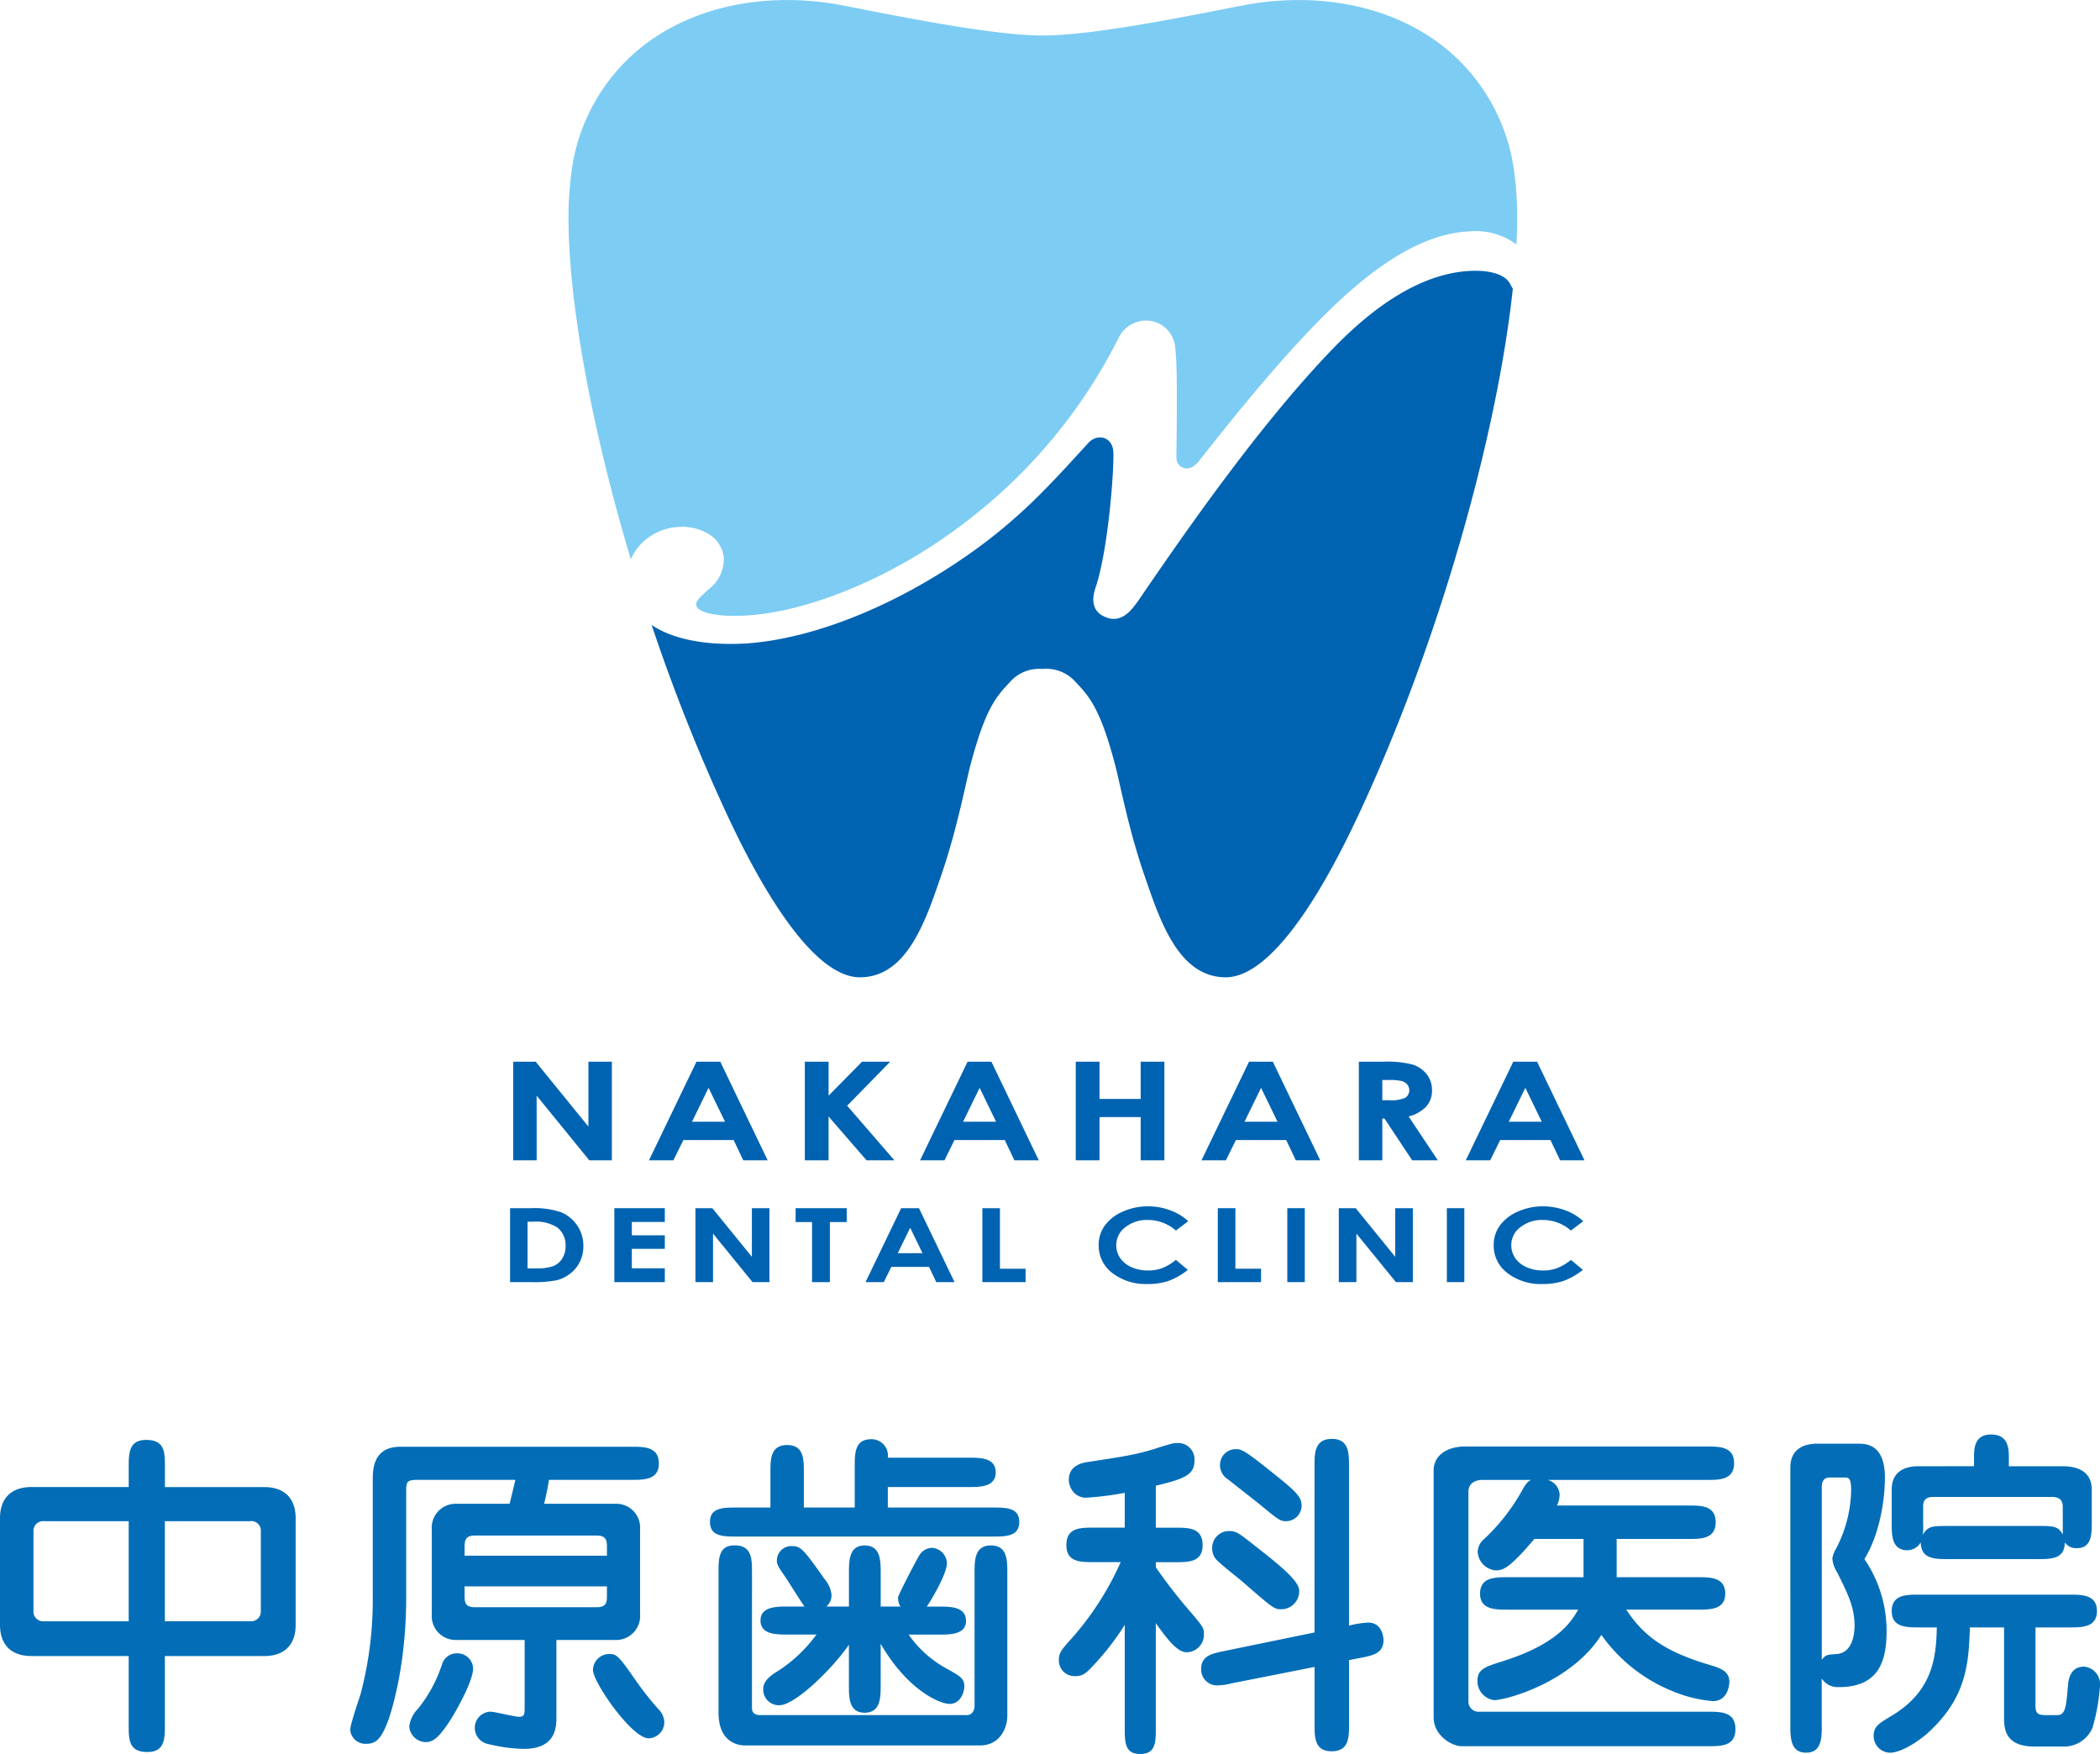 <svg xmlns="http://www.w3.org/2000/svg" width="330" height="275.616" viewBox="0 0 330 275.616"><g transform="translate(-25.5 -69.16)"><g transform="translate(105.655 69.16)"><g transform="translate(0 166.83)"><g transform="translate(0.48)"><path d="M208.76,448.32H212.3l8.29,10.195V448.32h3.687v15.5h-3.546l-8.276-10.164v10.164h-3.687v-15.5Z" transform="translate(-208.76 -448.32)" fill="#0063b1"/><path d="M264.737,448.32h3.74l7.449,15.5h-3.832l-1.514-3.19h-7.9l-1.575,3.19H257.27Zm1.9,4.11-2.6,5.32h5.183Z" transform="translate(-235.926 -448.32)" fill="#0063b1"/><path d="M312.944,448.32h3.727v5.342l5.258-5.342h4.427l-6.767,6.917,7.423,8.58h-4.373l-5.971-6.886v6.886H312.94v-15.5Z" transform="translate(-267.101 -448.32)" fill="#0063b1"/><path d="M361.561,448.32h3.74l7.449,15.5h-3.832l-1.518-3.19h-7.9l-1.575,3.19H354.09Zm1.892,4.11-2.6,5.32h5.183Z" transform="translate(-290.145 -448.32)" fill="#0063b1"/><path d="M409.69,448.32h3.74v5.848h6.464V448.32h3.727v15.5h-3.727v-6.794H413.43v6.794h-3.74Z" transform="translate(-321.281 -448.32)" fill="#0063b1"/><path d="M462.071,448.32h3.74l7.449,15.5h-3.832l-1.518-3.19h-7.9l-1.575,3.19H454.6Zm1.892,4.11-2.6,5.32h5.183Z" transform="translate(-346.43 -448.32)" fill="#0063b1"/><path d="M510.8,448.32h3.907a16.019,16.019,0,0,1,4.571.458,4.579,4.579,0,0,1,2.191,1.522,3.987,3.987,0,0,1,.827,2.517,3.7,3.7,0,0,1-.915,2.556,5.7,5.7,0,0,1-2.759,1.553l4.589,6.89h-4.03l-4.356-6.565h-.339v6.565H510.8v-15.5Zm3.687,6.059h1.153a5.491,5.491,0,0,0,2.424-.37,1.419,1.419,0,0,0,.334-2.112,1.789,1.789,0,0,0-.88-.537,8.247,8.247,0,0,0-2.02-.163h-1.012Z" transform="translate(-377.902 -448.32)" fill="#0063b1"/><path d="M556.451,448.32h3.74l7.449,15.5h-3.832l-1.518-3.19h-7.9l-1.575,3.19H548.98Zm1.892,4.11-2.6,5.32h5.183Z" transform="translate(-399.283 -448.32)" fill="#0063b1"/></g><g transform="translate(0 22.722)"><path d="M207.67,500.63h3.274a13.228,13.228,0,0,1,4.708.629,5.686,5.686,0,0,1,2.534,2.042,5.583,5.583,0,0,1,1,3.3,5.44,5.44,0,0,1-.559,2.468,5.224,5.224,0,0,1-1.54,1.87,5.8,5.8,0,0,1-2.125,1.025,18.781,18.781,0,0,1-3.964.286H207.67Zm2.746,2.13v7.33H211.7a7.849,7.849,0,0,0,2.75-.348,3.044,3.044,0,0,0,1.4-1.17,3.608,3.608,0,0,0,.541-2.024,3.456,3.456,0,0,0-1.294-2.873,6.078,6.078,0,0,0-3.744-.92h-.937Z" transform="translate(-207.67 -500.335)" fill="#0063b1"/><path d="M244.91,500.63h7.929v2.165h-5.183v2.1h5.183v2.125h-5.183v3.058h5.183v2.174H244.91Z" transform="translate(-228.524 -500.335)" fill="#0063b1"/><path d="M273.87,500.63h2.653l6.217,7.647V500.63H285.5v11.62h-2.658l-6.208-7.625v7.625h-2.763V500.63Z" transform="translate(-244.742 -500.335)" fill="#0063b1"/><path d="M309.65,500.63h8.03v2.182h-2.649v9.442h-2.8v-9.442H309.65V500.63Z" transform="translate(-264.779 -500.335)" fill="#0063b1"/><path d="M340.217,500.63h2.8l5.588,11.62h-2.873l-1.135-2.394h-5.927l-1.179,2.394H334.62Zm1.417,3.08-1.949,3.991h3.885Z" transform="translate(-278.762 -500.335)" fill="#0063b1"/><path d="M376.33,500.63H379.1v9.513h4.03v2.108h-6.794V500.63Z" transform="translate(-302.12 -500.335)" fill="#0063b1"/><path d="M431.961,502.3l-1.936,1.474a6.689,6.689,0,0,0-4.44-1.668,5.433,5.433,0,0,0-3.507,1.14,3.469,3.469,0,0,0-1.426,2.807,3.532,3.532,0,0,0,.629,2.064,4.205,4.205,0,0,0,1.786,1.417,6.227,6.227,0,0,0,2.565.515,6.392,6.392,0,0,0,2.2-.361,8.052,8.052,0,0,0,2.191-1.307l1.874,1.566a10.677,10.677,0,0,1-3.04,1.742,10.121,10.121,0,0,1-3.269.484,8.612,8.612,0,0,1-5.544-1.72,5.379,5.379,0,0,1-2.156-4.4,5.118,5.118,0,0,1,.981-3.089,6.845,6.845,0,0,1,2.816-2.174,9.579,9.579,0,0,1,3.947-.823,10.032,10.032,0,0,1,3.463.607A8.4,8.4,0,0,1,431.961,502.3Z" transform="translate(-325.393 -499.96)" fill="#0063b1"/><path d="M460.42,500.63h2.768v9.513h4.03v2.108h-6.794V500.63Z" transform="translate(-349.21 -500.335)" fill="#0063b1"/><path d="M485.25,500.63H488v11.62H485.25Z" transform="translate(-363.115 -500.335)" fill="#0063b1"/><path d="M503.64,500.63h2.653l6.217,7.647V500.63h2.767v11.62h-2.662l-6.208-7.625v7.625H503.64Z" transform="translate(-373.413 -500.335)" fill="#0063b1"/><path d="M542.23,500.63h2.746v11.62H542.23Z" transform="translate(-395.024 -500.335)" fill="#0063b1"/><path d="M573.041,502.3l-1.936,1.474a6.689,6.689,0,0,0-4.44-1.668,5.432,5.432,0,0,0-3.507,1.14,3.468,3.468,0,0,0-1.426,2.807,3.532,3.532,0,0,0,.629,2.064,4.205,4.205,0,0,0,1.786,1.417,6.228,6.228,0,0,0,2.565.515,6.392,6.392,0,0,0,2.2-.361,8.05,8.05,0,0,0,2.191-1.307l1.874,1.566a10.677,10.677,0,0,1-3.04,1.742,10.121,10.121,0,0,1-3.269.484,8.612,8.612,0,0,1-5.544-1.72,5.38,5.38,0,0,1-2.156-4.4,5.119,5.119,0,0,1,.981-3.089,6.844,6.844,0,0,1,2.816-2.174,9.578,9.578,0,0,1,3.947-.823,10.031,10.031,0,0,1,3.463.607A8.444,8.444,0,0,1,573.041,502.3Z" transform="translate(-404.398 -499.96)" fill="#0063b1"/></g></g><g transform="translate(9.187)"><path d="M245.829,151.964a8.094,8.094,0,0,1,4.915,1.214,4.915,4.915,0,0,1,2.213,3.7,6.03,6.03,0,0,1-2.512,4.976c-.114.123-.339.33-.559.532-.823.761-1.214,1.153-1.28,1.742a.873.873,0,0,0,.361.686c.458.4,2.064,1.289,7,1.087,10-.409,23.465-5.984,34.3-14.2a83.471,83.471,0,0,0,24.649-29.3,4.829,4.829,0,0,1,5.144-2.816,4.623,4.623,0,0,1,3.832,4.237c.268,2.561.255,5.984.242,9.605l0,.92c0,1.135-.009,2.288-.026,3.45-.009,1.914-.044,2.121-.026,3.37.018,1.426,1.9,2.49,3.454.528,6.125-7.735,11.312-14.159,17.521-20.689,9.759-10.274,17.776-15.2,25.23-15.5a10.74,10.74,0,0,1,7.22,2.068c.066-1.39.11-2.737.114-4.017a53.677,53.677,0,0,0-.392-6.78A30.079,30.079,0,0,0,365.588,76.13c-6.2-4.7-14.128-6.965-22.317-6.965a45.983,45.983,0,0,0-8.457.792c-6.538,1.228-23.1,4.752-31.579,4.783v0s0,0-.031-.009a.578.578,0,0,0-.246.009c-8.479-.022-25.062-3.555-31.61-4.783a45.982,45.982,0,0,0-8.457-.792c-8.193,0-16.117,2.266-22.317,6.965a30.071,30.071,0,0,0-11.634,20.654,53.7,53.7,0,0,0-.392,6.78c.031,13.332,3.648,32.96,9.79,53.482a8.272,8.272,0,0,1,1.483-2.284A8.815,8.815,0,0,1,245.829,151.964Z" transform="translate(-228.55 -69.16)" fill="#7dccf3"/><path d="M393.125,167.907c-.748-1.421-3.01-2.152-6.1-2.033-6.846.277-14.142,4.378-21.692,12.179-10.908,11.286-22.119,27.152-30.668,39.71l-.312.414c-.783,1.047-2.411,3.225-4.941,2.042-1.21-.519-2.451-1.782-1.346-4.8,1.9-5.949,2.763-17.376,2.732-20.843-.026-2.724-2.548-3.186-3.929-1.676-5.394,5.87-9.654,10.74-16.94,16.174-12.087,8.941-25.947,14.683-37.083,15.365l-.616.026c-.669.026-1.439.04-2.284.026-3.551-.062-8.325-.664-11.717-2.979a288.928,288.928,0,0,0,11.849,29.814c2.464,5.223,12.012,25.555,20.874,25.555,7.484,0,10.4-9.1,12.8-16.069,2.473-7.176,3.815-14.384,4.576-17.274,2.306-8.765,4.03-10.762,6.116-12.949a6.083,6.083,0,0,1,5.166-2.156v0a6.179,6.179,0,0,1,5.346,2.16c2.086,2.191,3.81,4.184,6.116,12.949.761,2.886,2.1,10.094,4.576,17.27,2.4,6.965,5.311,16.069,12.8,16.069,8.857,0,18.41-20.332,20.874-25.555,12.786-27.337,21.8-59.91,24.235-82.641a4.381,4.381,0,0,1-.242-.44C393.24,168.114,393.187,168,393.125,167.907Z" transform="translate(-245.171 -123.313)" fill="#0063b1"/></g></g><g transform="translate(25.5 294.568)"><path d="M67.023,590.8c3.164,0,4.937,1.769,4.937,4.88v16.79c0,3.058-1.716,4.884-4.937,4.884H51.412v10.784c0,2.147,0,4.294-2.737,4.294-2.952,0-2.952-1.931-2.952-4.294V617.349H30.437c-3.111,0-4.937-1.716-4.937-4.884v-16.79c0-3.058,1.716-4.88,4.937-4.88h15.29v-3.111c0-2.147,0-4.294,2.737-4.294,2.952,0,2.952,1.932,2.952,4.294V590.8Zm-21.3,21.085V596.163H32.474a1.524,1.524,0,0,0-1.716,1.61v12.5a1.525,1.525,0,0,0,1.716,1.611H45.727Zm5.685-15.717V611.88H64.77a1.524,1.524,0,0,0,1.716-1.61v-12.5a1.5,1.5,0,0,0-1.716-1.61H51.412Z" transform="translate(-25.5 -582.536)" fill="#036eb7"/><path d="M161.2,591.035c-1.826,0-1.826.321-1.826,2.09v16.416c0,11.642-2.737,19.043-2.842,19.369-1.074,2.79-1.879,3.595-3.379,3.595a2.4,2.4,0,0,1-2.574-2.147c0-.968,1.448-4.99,1.663-5.795a57.95,57.95,0,0,0,1.879-15.4V591.141c0-1.663,0-5.311,4.347-5.311h36.322c1.984,0,4.29,0,4.29,2.627,0,2.574-2.306,2.574-4.29,2.574H181.807c-.216,1.448-.431,2.363-.752,3.758h11.264a3.758,3.758,0,0,1,3.81,4.074v13.253a3.77,3.77,0,0,1-3.81,4.079h-9.337v12.069c0,1.5,0,5.042-5.1,5.042a25.206,25.206,0,0,1-5.579-.752,2.594,2.594,0,0,1-2.147-2.521,2.543,2.543,0,0,1,2.416-2.574c.7,0,3.863.805,4.506.805.911,0,.911-.374.911-1.716V616.194H167.208a3.759,3.759,0,0,1-3.81-4.079V598.863a3.766,3.766,0,0,1,3.81-4.074h8.422c.216-.858.805-3.379.911-3.758H161.2Zm8.69,29.616c0,1.985-2.574,6.543-3.489,7.995-1.879,2.948-2.842,3.595-3.916,3.595a2.64,2.64,0,0,1-2.627-2.468,4.694,4.694,0,0,1,1.342-2.737,21.984,21.984,0,0,0,3.81-7.027,2.409,2.409,0,0,1,2.306-1.716A2.467,2.467,0,0,1,169.892,620.652Zm21.032-17.705v-1.179c0-1.074,0-1.984-1.61-1.984H170.16c-1.558,0-1.61.858-1.61,1.984v1.179Zm-22.374,4.827v1.342c0,1.126.053,1.932,1.61,1.932h19.153c1.61,0,1.61-.858,1.61-1.932v-1.342Zm26.774,14.595a47.669,47.669,0,0,0,3.758,4.774,2.976,2.976,0,0,1,.858,1.984,2.543,2.543,0,0,1-2.468,2.521c-2.627,0-8.743-8.8-8.743-10.732a2.563,2.563,0,0,1,2.574-2.521C192.477,618.4,192.8,618.773,195.324,622.368Z" transform="translate(-95.545 -583.903)" fill="#036eb7"/><path d="M288.56,593.881v-5.526c0-2.037,0-4.294,2.627-4.294s2.627,2.253,2.627,4.294v5.526h7.995v-6.437c0-2.095,0-4.295,2.574-4.295a2.567,2.567,0,0,1,2.627,2.9h12.716c1.826,0,4.237,0,4.237,2.306s-2.468,2.305-4.237,2.305H307.009v3.221h16.416c2.147,0,4.237,0,4.237,2.253,0,2.306-2.094,2.306-4.237,2.306H283.3c-2.147,0-4.237,0-4.237-2.306,0-2.253,2.094-2.253,4.237-2.253h5.262Zm-2.9,31.544c0,.805.59,1.073,1.289,1.073h32.459c1.016,0,1.232-1.021,1.232-1.395V604.125c0-1.932,0-4.29,2.574-4.29s2.574,2.363,2.574,4.29V626.6c0,2.09-1.289,4.668-4.29,4.668H284.591c-.911,0-4.184-.321-4.184-5.152v-22c0-2.2,0-4.29,2.521-4.29,2.737,0,2.737,2.147,2.737,4.29Zm20.222-3.595c0,1.879,0,4.294-2.521,4.294-2.468,0-2.468-2.416-2.468-4.294v-6.385c-2.737,3.969-8.532,9.5-10.89,9.5a2.46,2.46,0,0,1-2.574-2.574c0-1.395,1.5-2.306,2.468-2.9a22.882,22.882,0,0,0,5.9-5.632h-4.558c-1.769,0-4.237,0-4.237-2.2s2.521-2.2,4.237-2.2h2.684c-.537-.7-2.627-4.079-3.111-4.774-1.021-1.448-1.232-1.879-1.232-2.358a2.253,2.253,0,0,1,2.358-2.363c1.342,0,1.716.321,5.152,5.205a4.472,4.472,0,0,1,1.074,2.468,2.411,2.411,0,0,1-.805,1.826h3.542v-5.311c0-1.879,0-4.29,2.468-4.29,2.521,0,2.521,2.416,2.521,4.29v5.311h3.111a2.462,2.462,0,0,1-.378-1.447c0-.321,2.737-5.632,3.274-6.49a2.38,2.38,0,0,1,2.037-1.289,2.477,2.477,0,0,1,2.358,2.416c0,1.663-2.468,5.848-3.164,6.816h1.984c1.716,0,4.184,0,4.184,2.253,0,2.147-2.521,2.147-4.184,2.147h-4.827a17.423,17.423,0,0,0,6.006,5.363c2.094,1.179,2.737,1.5,2.737,2.79,0,.964-.642,2.737-2.306,2.737-1.558,0-6.6-2.147-10.837-9.442v6.534Z" transform="translate(-167.494 -582.402)" fill="#036eb7"/><path d="M418.9,603.2a78.566,78.566,0,0,0,5.042,6.543c2.521,2.953,2.521,3.005,2.521,4.022a2.759,2.759,0,0,1-2.737,2.79c-1.553,0-3.274-2.416-4.827-4.558v16.306c0,2.416,0,4.237-2.468,4.237-2.416,0-2.416-1.826-2.416-4.237V612.264a42.4,42.4,0,0,1-5.205,6.653c-.968,1.021-1.5,1.395-2.574,1.395a2.471,2.471,0,0,1-2.574-2.574c0-1.074.484-1.61,1.448-2.737a46.271,46.271,0,0,0,8.263-12.606h-4.237c-2.094,0-4.294,0-4.294-2.684,0-2.737,2.2-2.737,4.294-2.737h4.88v-5.465a50.723,50.723,0,0,1-5.9.752,2.532,2.532,0,0,1-1.984-.7,3.011,3.011,0,0,1-.911-2.09c0-1.879,1.448-2.574,2.842-2.79,5.953-.911,7.832-1.179,11-2.2,2.363-.752,2.684-.805,3.221-.805a2.567,2.567,0,0,1,2.684,2.79c0,2.2-1.558,2.842-6.063,3.916v6.6h3.058c2.09,0,4.29,0,4.29,2.737,0,2.684-2.2,2.684-4.29,2.684H418.9Zm30.364,14.59v10.032c0,2.09,0,4.294-2.737,4.294-2.684,0-2.684-2.2-2.684-4.294v-8.958L430.8,621.442a9.313,9.313,0,0,1-2.306.321,2.487,2.487,0,0,1-2.468-2.574c0-2.094,1.663-2.416,3.7-2.842l14.111-2.9V587.32c0-2.037,0-4.29,2.737-4.29,2.684,0,2.684,2.253,2.684,4.29v25.054a14.677,14.677,0,0,1,3.005-.484c2.2,0,2.416,2.306,2.416,2.737,0,2.09-1.558,2.416-3.758,2.842Zm-10.674-7.99c-1.074,0-1.342-.215-5.9-4.184-.642-.59-3.863-3.058-4.4-3.758a2.676,2.676,0,0,1-.537-1.663,2.635,2.635,0,0,1,2.684-2.684c1.126,0,1.448.268,4.506,2.684,3.7,2.9,6.49,5.205,6.49,6.706A2.829,2.829,0,0,1,438.587,609.8Zm.748-13.842c-.858,0-1.179-.216-3.7-2.306-.858-.7-4.611-3.648-5.364-4.237a2.631,2.631,0,0,1-1.289-2.253,2.469,2.469,0,0,1,2.468-2.521c.858,0,1.232,0,6.384,4.185,3.111,2.468,3.969,3.379,3.969,4.669A2.449,2.449,0,0,1,439.335,595.961Z" transform="translate(-237.27 -582.335)" fill="#036eb7"/><path d="M549.1,611.375c-1.932,0-4.294,0-4.294-2.521,0-2.574,2.363-2.574,4.294-2.574h11.964v-6.01h-7.727c-3.863,4.558-4.884,4.937-6.063,4.937a3.1,3.1,0,0,1-2.842-2.9,2.766,2.766,0,0,1,1.021-2.037,30.9,30.9,0,0,0,5.953-7.617c.7-1.232.858-1.342,1.395-1.663h-7.674c-.159,0-2.147,0-2.147,1.879v32.886a1.594,1.594,0,0,0,1.448,1.663H580.59c2.09,0,4.347,0,4.347,2.737,0,2.684-2.253,2.684-4.347,2.684H541.91c-1.395,0-4.4-1.558-4.4-4.558V589.55c0-2.737,2.574-3.81,4.884-3.81h37.985c2.037,0,4.347,0,4.347,2.627s-2.306,2.627-4.347,2.627H555.431a2.51,2.51,0,0,1,1.879,2.305,3.989,3.989,0,0,1-.427,1.716h20.654c2.037,0,4.294,0,4.294,2.627s-2.306,2.627-4.294,2.627H566.273v6.01h12.769c1.932,0,4.294,0,4.294,2.574,0,2.521-2.363,2.521-4.294,2.521H567.778c2.9,4.4,6.384,6.706,13.306,8.747,1.395.427,2.9.911,2.9,2.574,0,.374-.158,3.058-2.627,3.058a21.409,21.409,0,0,1-6.543-1.663,25.267,25.267,0,0,1-10.943-8.743c-4.774,7.511-15.022,10.248-16.847,10.248a3.007,3.007,0,0,1-2.627-3.058c0-1.826,1.289-2.2,3.81-3.005,9.011-2.79,11.053-6.49,12.016-8.153H549.1Z" transform="translate(-312.225 -583.852)" fill="#036eb7"/><path d="M669.847,627.157c0,1.932,0,4.294-2.468,4.294s-2.468-2.416-2.468-4.294V586.651c0-3.485,3.005-3.758,4.237-3.758h6.384c1.179,0,4.237,0,4.237,5.311,0,4.074-1.021,9.28-3.221,12.822a20.038,20.038,0,0,1,3.485,11.264c0,4.294-.911,8.853-7.458,8.853a3.013,3.013,0,0,1-2.737-1.342v7.357Zm0-10.3c.59-.805.858-.805,2.363-.911C675,615.73,675,611.977,675,611.44c0-3.005-1.289-5.421-2.789-8.422a4.543,4.543,0,0,1-.7-2.09,4.449,4.449,0,0,1,.59-1.558,20.462,20.462,0,0,0,2.363-9.121c0-1.932-.378-2.037-.968-2.037h-2.416c-.911,0-1.232.642-1.232,1.5v27.144Zm33.585,7.08c0,1.127.158,1.61,1.553,1.61h1.879c1.289,0,1.395-1.395,1.663-4.505.053-.858.268-3.111,2.521-3.111a2.751,2.751,0,0,1,2.521,3.005,30.388,30.388,0,0,1-1.179,6.6,4.847,4.847,0,0,1-4.668,2.952h-4.453c-4.506,0-4.774-2.684-4.774-4.453V611.766h-5.364c-.216,5.526-.431,10.89-6.49,16.469-1.5,1.395-4.294,3.221-6.116,3.221A2.632,2.632,0,0,1,678,628.882c0-1.558.752-1.984,2.9-3.274,6.49-3.916,6.921-9.332,7.027-13.842h-2.79c-1.984,0-4.294,0-4.294-2.574s2.305-2.574,4.294-2.574H708.8c1.932,0,4.29,0,4.29,2.574s-2.363,2.574-4.29,2.574h-5.364v12.17Zm-9.658-37.5V585.1c0-1.342,0-3.647,2.684-3.647,2.737,0,2.79,2.253,2.79,3.647v1.342h8.474c1.879,0,4.558.537,4.558,3.7v4.937c0,2.037,0,4.237-2.363,4.237a2.158,2.158,0,0,1-1.879-.911c0,2.627-2.147,2.627-4.295,2.627H689.691c-2.094,0-4.237,0-4.294-2.627a2.43,2.43,0,0,1-2.09,1.232c-2.468,0-2.468-2.363-2.468-4.237v-5.311c0-2.09,1.179-3.648,4.184-3.648Zm-7.995,8.958a11.655,11.655,0,0,1-.053,1.826c.805-1.395,1.5-1.395,3.969-1.395h14.054c2.521,0,3.221,0,3.969,1.342v-4.347c0-1.289-.805-1.558-1.769-1.558H687.39c-.858,0-1.61.268-1.61,1.448Z" transform="translate(-383.57 -581.45)" fill="#036eb7"/></g></g></svg>